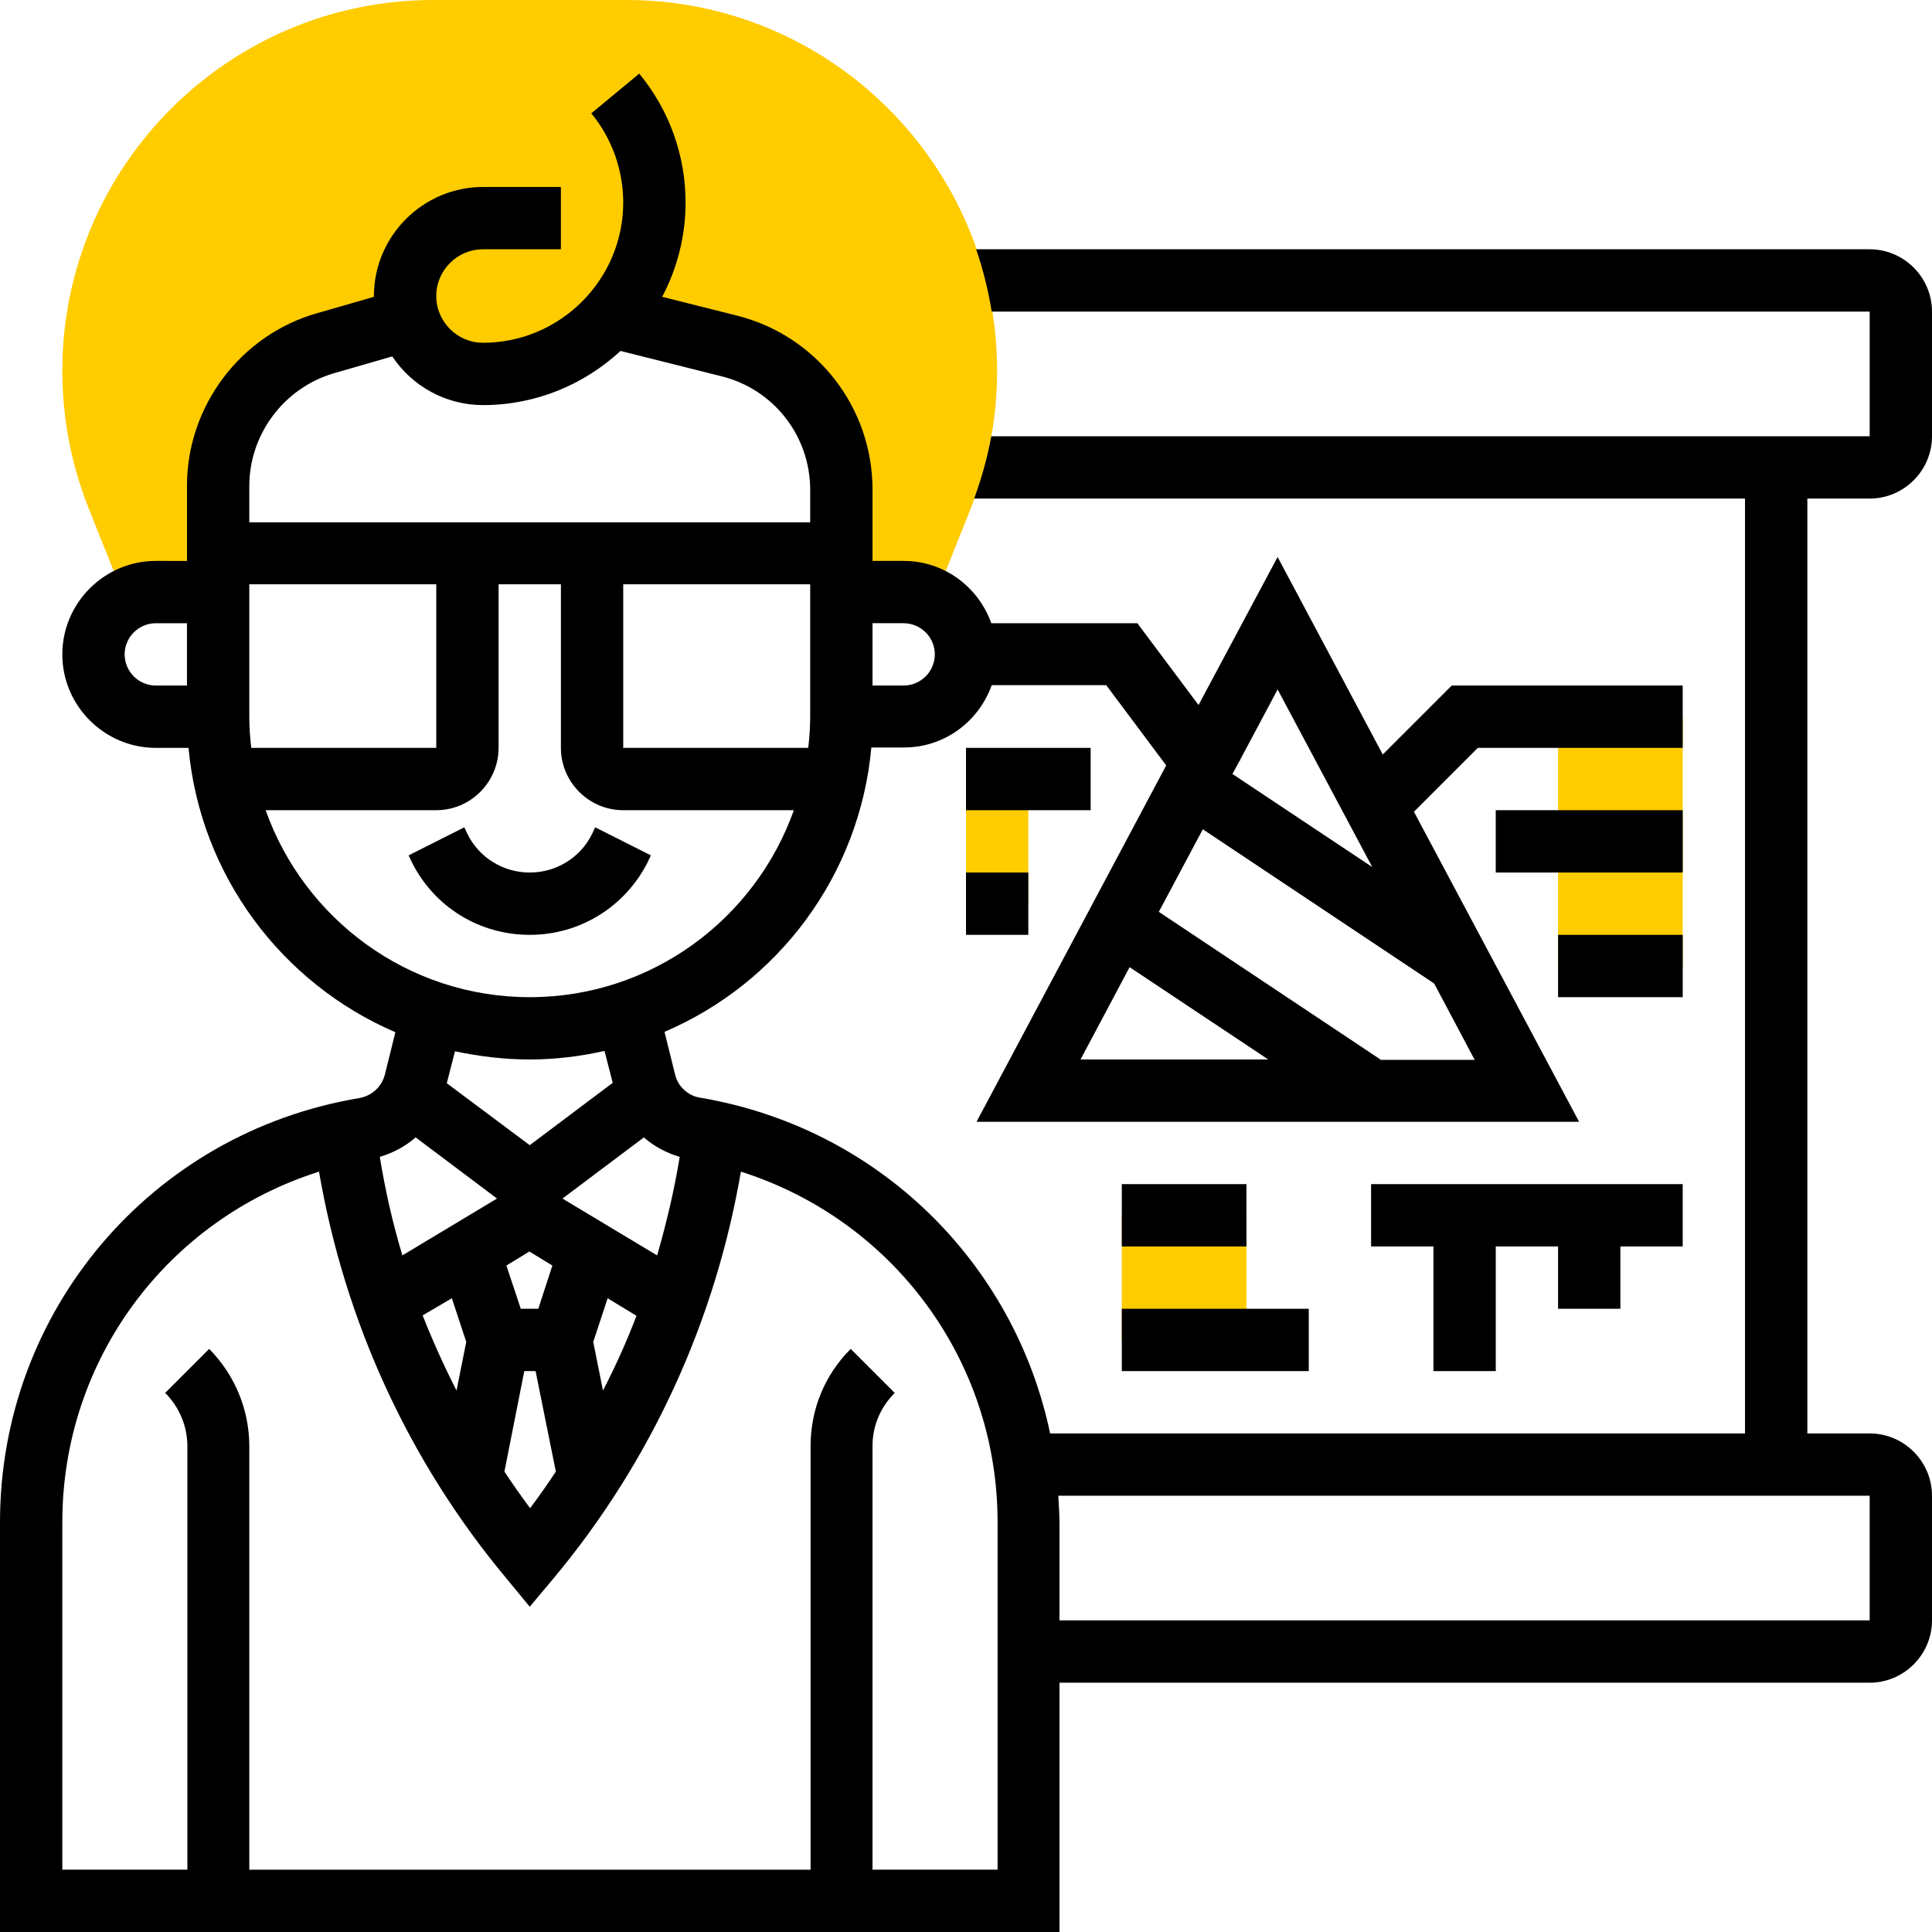 <?xml version="1.0" encoding="utf-8"?>
<!-- Generator: Adobe Illustrator 26.0.3, SVG Export Plug-In . SVG Version: 6.00 Build 0)  -->
<!DOCTYPE svg PUBLIC "-//W3C//DTD SVG 1.1//EN" "http://www.w3.org/Graphics/SVG/1.1/DTD/svg11.dtd">
<svg version="1.1" id="_x33_0" xmlns:x="http://ns.adobe.com/Extensibility/1.0/" xmlns:i="http://ns.adobe.com/AdobeIllustrator/10.0/" xmlns:graph="http://ns.adobe.com/Graphs/1.0/"
	 xmlns="http://www.w3.org/2000/svg" xmlns:xlink="http://www.w3.org/1999/xlink" x="0px" y="0px" viewBox="0 0 81 81"
	 style="enable-background:new 0 0 81 81;" xml:space="preserve">
<style type="text/css">
	.st0{fill:#FFCC00;}
</style>
<g>
	<g>
		<path class="st0" d="M26.26,0h-8.1C9.586,0,2.613,6.973,2.613,15.547c0,1.992,0.376,3.936,1.11,5.781l1.535,3.838
			c0.376-0.212,0.8-0.343,1.274-0.343h2.613v-4.458c0-2.776,1.845-5.209,4.507-5.977l3.478-0.996
			c0.425,1.323,1.649,2.286,3.119,2.286c2.139,0,4.05-0.931,5.373-2.417l4.948,1.241c2.776,0.686,4.703,3.184,4.703,6.026v4.295
			h2.613c0.457,0,0.898,0.131,1.274,0.343l1.535-3.838c0.735-1.845,1.11-3.789,1.11-5.781C41.806,6.973,34.833,0,26.26,0L26.26,0z"
			/>
	</g>
	<g>
		<path class="st0" d="M65.323,30.048h5.226V40.5h-5.226V30.048z"/>
	</g>
	<g>
		<path class="st0" d="M47.032,50.952h5.226v5.226h-5.226V50.952z"/>
	</g>
	<g>
		<path class="st0" d="M40.5,32.661h2.613v5.226H40.5V32.661z"/>
	</g>
	<g>
		<path d="M27.158,36.14l0.131-0.278l-2.335-1.176l-0.131,0.278c-0.49,0.996-1.502,1.617-2.613,1.617
			c-1.11,0-2.123-0.621-2.613-1.617l-0.131-0.278l-2.335,1.176l0.131,0.278c0.947,1.894,2.842,3.054,4.948,3.054
			S26.211,38.018,27.158,36.14z"/>
		<path d="M78.387,20.903c1.437,0,2.613-1.176,2.613-2.613v-5.226c0-1.437-1.176-2.613-2.613-2.613H40.925
			c0.294,0.849,0.506,1.715,0.653,2.613h36.809v5.226H41.561c-0.163,0.882-0.408,1.764-0.719,2.613h32.318v39.194H44.027
			c-1.502-7.153-7.202-12.82-14.681-14.077c-0.506-0.082-0.931-0.474-1.045-0.98l-0.441-1.78c4.752-2.025,8.182-6.549,8.672-11.921
			h1.372c1.698,0,3.135-1.094,3.674-2.613h4.801l2.515,3.364l-7.953,14.943h25.264L59.28,34.033l2.678-2.678h8.59v-2.613h-9.684
			l-2.891,2.891l-4.409-8.28l-3.315,6.206l-2.564-3.429h-6.124c-0.539-1.519-1.976-2.613-3.674-2.613h-1.306v-2.989
			c0-3.462-2.352-6.467-5.699-7.3l-3.119-0.784c0.621-1.176,0.98-2.531,0.98-3.952c0-1.976-0.686-3.887-1.943-5.405L24.79,4.752
			c0.866,1.045,1.339,2.384,1.339,3.74c0,3.233-2.646,5.879-5.879,5.879c-1.078,0-1.96-0.882-1.96-1.96s0.882-1.96,1.96-1.96h3.266
			V7.839H20.25c-2.515,0-4.573,2.058-4.573,4.573c0,0.016,0,0.033,0,0.033l-2.384,0.686c-3.217,0.915-5.454,3.903-5.454,7.234v3.152
			H6.532c-2.156,0-3.919,1.764-3.919,3.919s1.764,3.919,3.919,3.919h1.372c0.49,5.356,3.919,9.88,8.672,11.921l-0.441,1.78
			c-0.131,0.506-0.539,0.882-1.061,0.98C6.336,47.49,0,54.969,0,63.82V81h44.419V70.548h33.968c1.437,0,2.613-1.176,2.613-2.613
			V62.71c0-1.437-1.176-2.613-2.613-2.613h-2.613V20.903H78.387z M47.359,40.549l5.814,3.87h-7.871L47.359,40.549z M57.876,44.419
			l-9.292-6.189l1.845-3.462l9.7,6.467l1.698,3.201h-3.952V44.419z M53.565,28.905l3.968,7.447l-5.863-3.903l0.294-0.539
			l0.033-0.016l-0.016-0.016L53.565,28.905z M22.569,54.871h-0.735l-0.604-1.813l0.964-0.588l0.964,0.588L22.569,54.871z
			 M18.944,54.43l0.604,1.829L19.14,58.3c-0.523-1.029-0.996-2.074-1.421-3.152L18.944,54.43z M21.981,57.484h0.474l0.849,4.213
			c-0.343,0.523-0.702,1.029-1.078,1.535c-0.376-0.506-0.735-1.013-1.078-1.535L21.981,57.484z M25.28,58.3l-0.408-2.041
			l0.604-1.829l1.208,0.735C26.276,56.243,25.802,57.288,25.28,58.3L25.28,58.3z M28.497,48.502
			c-0.229,1.404-0.555,2.776-0.947,4.132l-3.968-2.384l3.413-2.564C27.419,48.061,27.942,48.339,28.497,48.502L28.497,48.502z
			 M26.129,24.496h7.839v5.552c0,0.441-0.033,0.882-0.082,1.306h-7.757V24.496z M37.887,26.129c0.719,0,1.306,0.588,1.306,1.306
			s-0.588,1.306-1.306,1.306h-1.306v-2.613H37.887z M14.012,15.645l2.433-0.702c0.817,1.225,2.221,2.041,3.805,2.041
			c2.221,0,4.246-0.866,5.765-2.27l4.23,1.061c2.188,0.539,3.723,2.499,3.723,4.769v1.355H10.452v-1.519
			C10.452,18.192,11.921,16.249,14.012,15.645z M10.452,30.048v-5.552h7.839v6.859h-7.757C10.484,30.93,10.452,30.489,10.452,30.048
			z M5.226,27.435c0-0.719,0.588-1.306,1.306-1.306h1.306v2.613H6.532C5.814,28.742,5.226,28.154,5.226,27.435z M11.137,33.968
			h7.153c1.437,0,2.613-1.176,2.613-2.613v-6.859h2.613v6.859c0,1.437,1.176,2.613,2.613,2.613h7.153
			c-1.617,4.556-5.961,7.839-11.072,7.839S12.754,38.524,11.137,33.968z M22.21,44.419c1.078,0,2.123-0.131,3.135-0.359l0.343,1.339
			l-3.478,2.613l-3.478-2.597l0.343-1.339C20.087,44.289,21.132,44.419,22.21,44.419z M17.425,47.685l3.413,2.564l-3.968,2.384
			c-0.408-1.355-0.719-2.727-0.947-4.132C16.478,48.339,17,48.061,17.425,47.685L17.425,47.685z M41.806,78.387h-5.226V60.636
			c0-0.849,0.327-1.633,0.931-2.237l-1.845-1.845c-1.094,1.094-1.682,2.531-1.682,4.083v17.751H10.452V60.636
			c0-1.535-0.604-2.989-1.682-4.083l-1.845,1.845c0.588,0.588,0.931,1.388,0.931,2.237v17.751H2.613V63.82
			c0-6.826,4.409-12.689,10.762-14.698c1.078,6.271,3.756,12.134,7.839,17.033l0.996,1.208l1.013-1.208
			c4.083-4.899,6.761-10.762,7.839-17.033c6.336,2.009,10.762,7.871,10.762,14.698v14.567H41.806z M78.387,67.935H44.419V63.82
			c0-0.376-0.033-0.751-0.049-1.11h34.017V67.935z"/>
		<path d="M62.71,33.968h7.839v2.613H62.71V33.968z"/>
		<path d="M47.032,49.645h5.226v2.613h-5.226V49.645z"/>
		<path d="M47.032,54.871h7.839v2.613h-7.839V54.871z"/>
		<path d="M67.935,54.871v-2.613h2.613v-2.613H57.484v2.613h2.613v5.226h2.613v-5.226h2.613v2.613H67.935z"/>
		<path d="M40.5,31.355h5.226v2.613H40.5V31.355z"/>
		<path d="M65.323,39.194h5.226v2.613h-5.226V39.194z"/>
		<path d="M40.5,36.581h2.613v2.613H40.5V36.581z"/>
	</g>
</g>
</svg>
